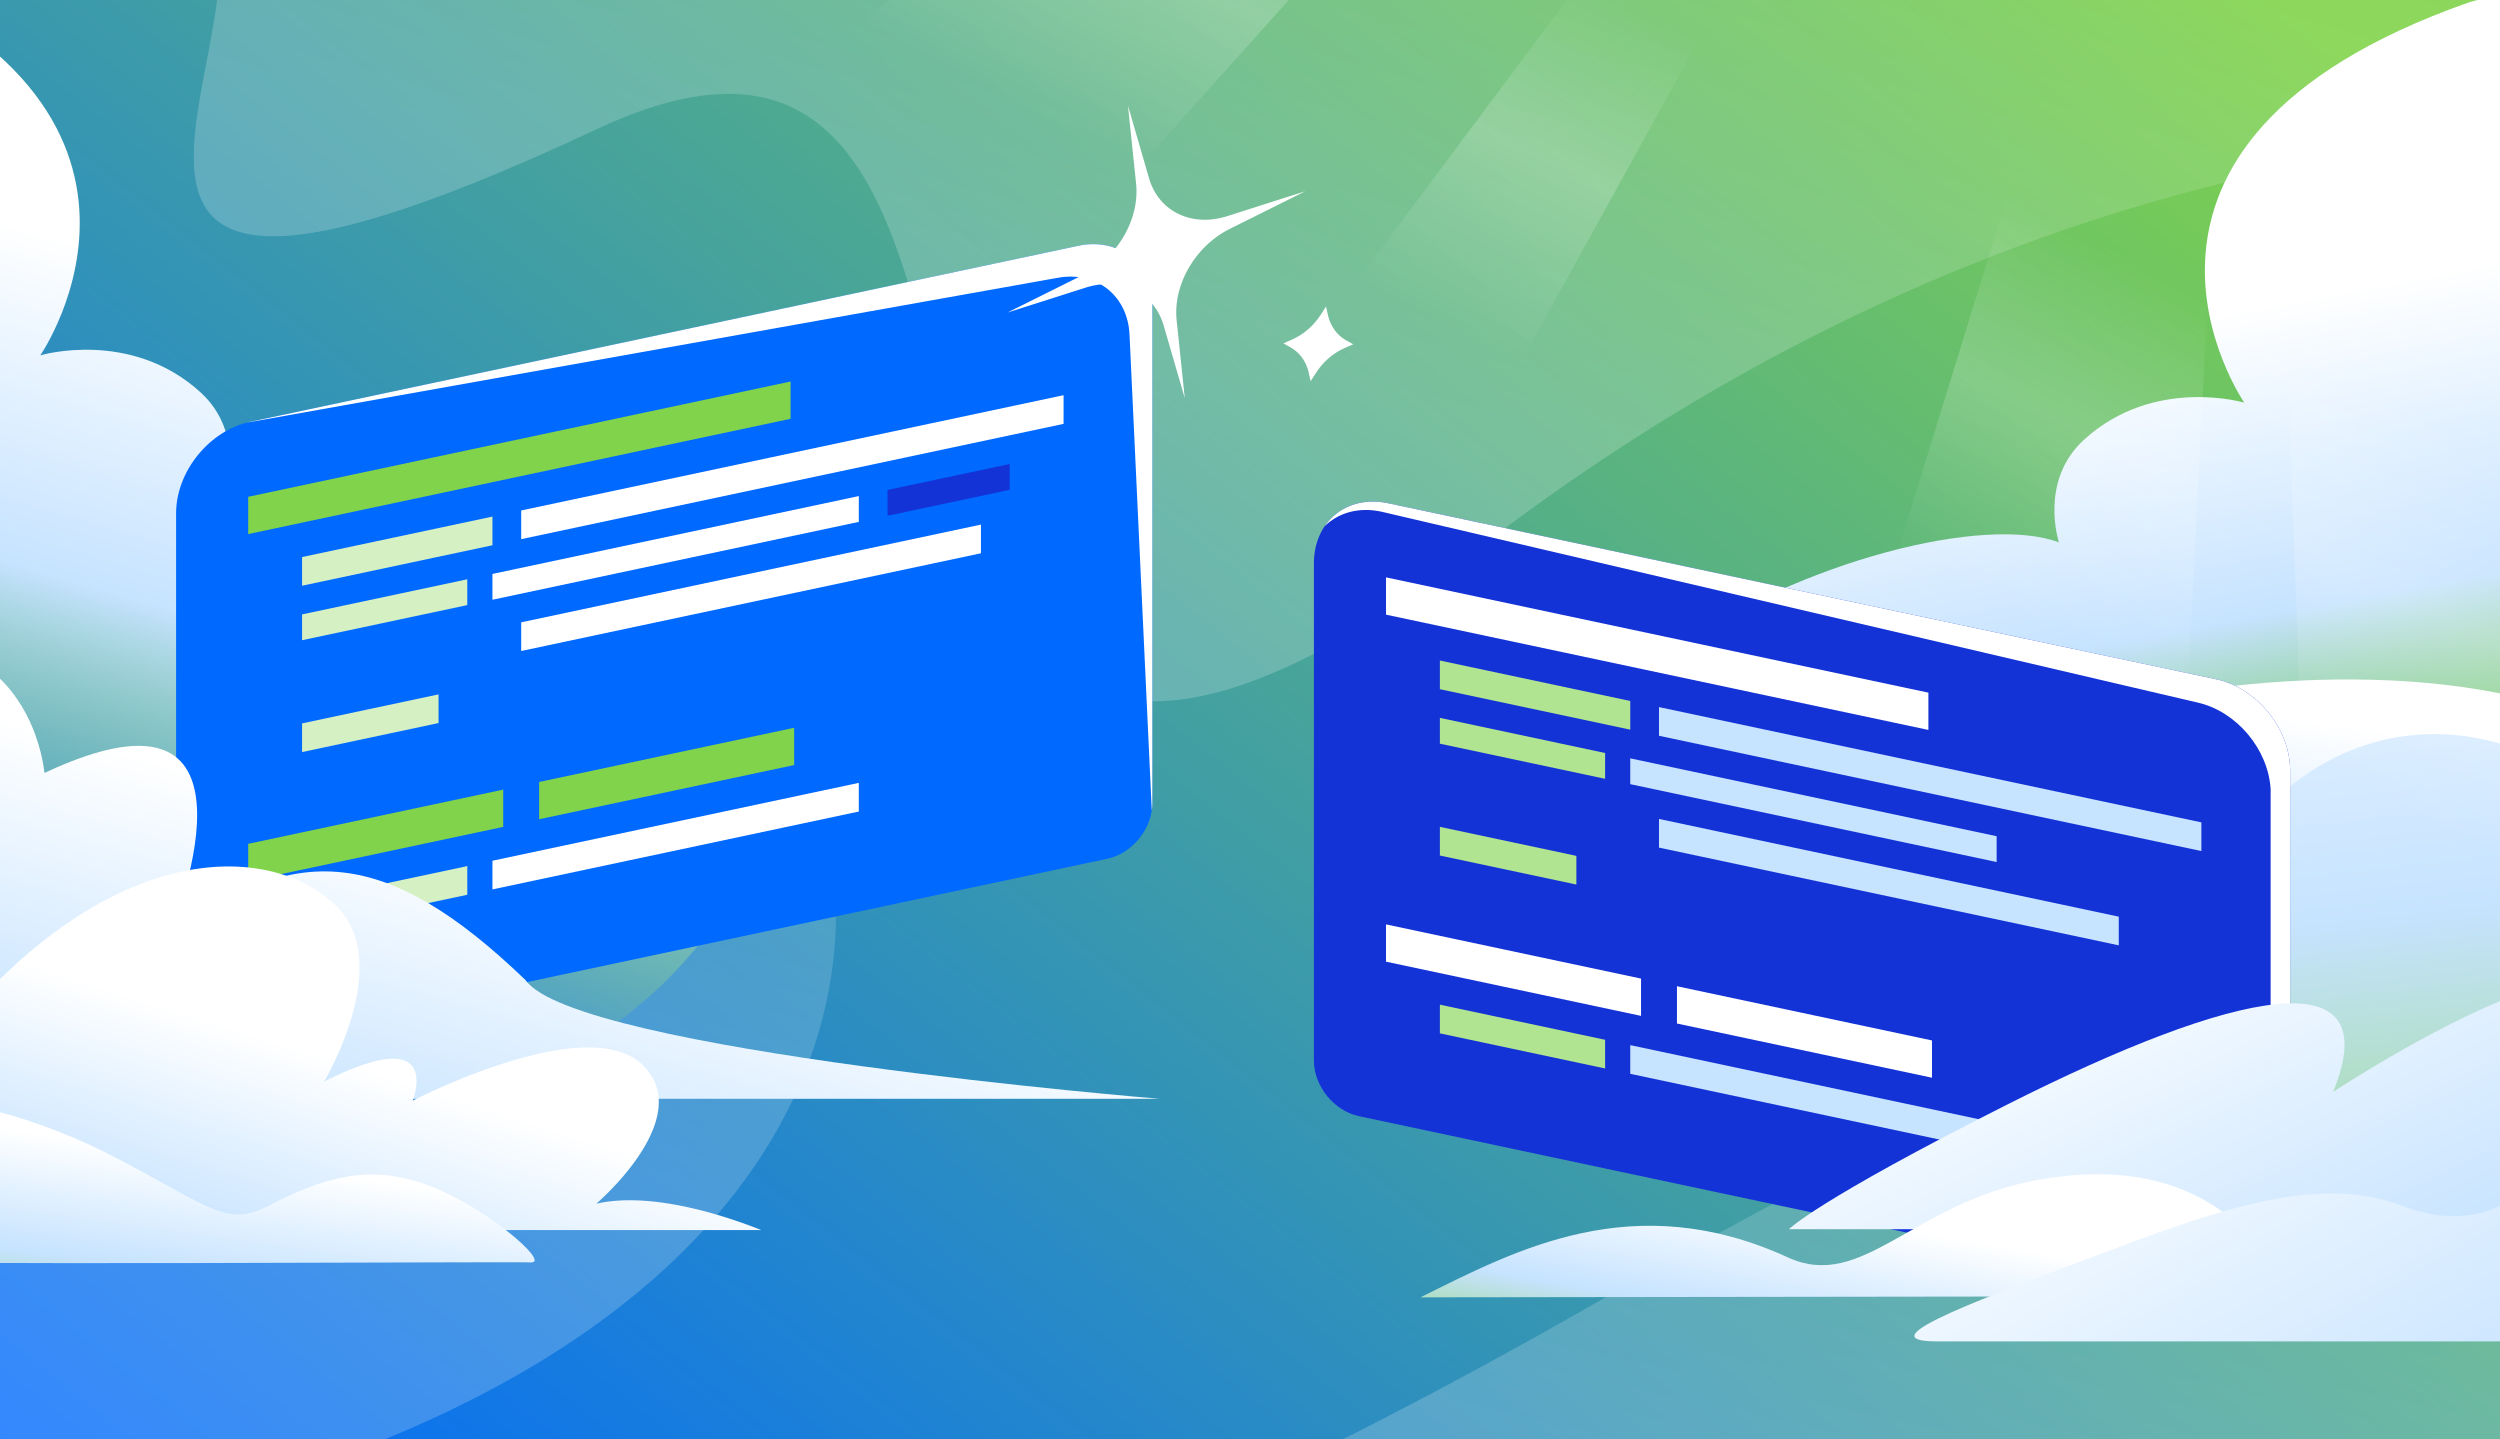 <?xml version="1.0" encoding="utf-8"?>
<svg xmlns="http://www.w3.org/2000/svg" fill="none" height="608" width="1056">
  <rect width="100%" height="100%" fill="#333333" stroke="none"/>
  <g clip-path="url(#a)">
    <path d="M0 0h1056v608H0z" fill="url(#b)"/>
    <path d="M32 646.202c-235.678 47.099 21 263.499 651-101s948-161 916 290.5H-353v-811c27 321-45.5 678.6 226.5 321 340-447 799 172.499 158.5 300.5" fill="url(#c)" opacity=".2"/>
    <path d="M252.032 54.568C-49.149 195.862 162.754-37.594 63.909-53.222L1312.15-192.598l31.79 284.73c-48.38-27.802-381.82-116.85-714.359 135.61S484.872-54.665 252.032 54.568" fill="url(#d)" opacity=".2"/>
    <path d="M681.022 431.613C559.655 306.5 807.283 205.646 869.694 229.099c0 0-8.571-25.831 10.563-43.321 29.587-27.039 67.738-15.69 67.738-15.69s-75.448-109.21 94.865-169.08c236.98-69.074 165.39 138.819 140.42 156.976C1612.45 52.24 1646.93 506.5 1285.15 506.5c-164.35 3.4-482.761 50.226-604.128-74.887" fill="url(#e)"/>
    <path d="M284.003 411.613C405.37 286.5 157.743 185.646 95.331 209.099c0 0 8.571-25.831-10.563-43.321-29.587-27.039-67.737-15.69-67.737-15.69s75.447-109.21-94.867-169.08C-314.81-88.066-243.223 119.827-218.259 137.984-647.427 32.24-681.901 486.5-320.129 486.5c164.35 3.4 482.765 50.226 604.132-74.887" fill="url(#f)"/>
    <path d="M74.385 216.823c0-17.673 14.014-34.978 31.3-38.653l349.76-74.343c17.287-3.675 31.301 7.673 31.301 25.346v210.134c0 10.705-8.488 21.187-18.959 23.413L93.344 442.31c-10.471 2.226-18.96-4.648-18.96-15.352z" fill="#0069FF"/>
    <path d="M486.517 342.387q.23-1.532.231-3.08V129.173c0-17.673-14.014-29.021-31.301-25.347l-349.76 74.344q-.82.174-1.63.389l342.83-61.231c16.302-2.912 29.455 7.551 30.227 24.044z" fill="#fff"/>
    <path d="m220.146 262.868 194.207-41.28v12.114l-194.207 41.28z" fill="#fff"/>
    <path d="m127.594 259.524 69.793-14.835v10.903l-69.793 14.835zm0 46.034 57.655-12.255v12.114l-57.655 12.255z" fill="#D5F0C3"/>
    <path d="m208.008 242.431 154.759-32.895v10.903l-154.759 32.895z" fill="#fff"/>
    <path d="m374.904 206.957 51.587-10.965v10.903l-51.587 10.965z" fill="#1433D6"/>
    <path d="m220.146 215.623 229.104-48.698v12.114l-229.104 48.698z" fill="#fff"/>
    <path d="m127.594 235.296 80.414-17.092v12.114l-80.414 17.092z" fill="#D5F0C3"/>
    <path d="M104.836 209.848 333.94 161.15v15.748l-229.104 48.698z" fill="#80D34A"/>
    <path d="m127.594 380.666 69.793-14.835v12.114l-69.793 14.835z" fill="#D5F0C3"/>
    <path d="m208.008 363.573 154.759-32.895v12.114l-154.759 32.895z" fill="#fff"/>
    <path d="m104.836 356.429 107.724-22.897v15.748l-107.724 22.898zm122.896-26.122 107.725-22.898v15.749l-107.725 22.897z" fill="#80D34A"/>
    <path d="m485.377 75.348-4.461-15.358-4.462-15.357 1.716 16.47 1.717 16.471c.782 7.51-1.189 15.335-5.184 22.194s-10.003 12.74-17.27 16.37l-15.949 7.949-15.948 7.95 16.466-5.253 16.467-5.252c7.508-2.395 14.753-1.919 20.631.917 5.878 2.835 10.383 8.021 12.423 15.018l4.462 15.357 4.462 15.358-1.717-16.471-1.716-16.47c-.782-7.51 1.189-15.336 5.184-22.194s10.002-12.741 17.27-16.37l15.948-7.95 15.949-7.949-16.467 5.253-16.466 5.252c-7.508 2.395-14.753 1.918-20.631-.917s-10.383-8.02-12.424-15.018m72.478 57.626 1.13-1.754 1.131-1.754.407 1.824.407 1.824a17.4 17.4 0 0 0 2.761 6.214 15.1 15.1 0 0 0 4.87 4.387l1.523.853 1.523.852-1.826.803-1.825.803a27 27 0 0 0-6.647 4.216 29 29 0 0 0-5.322 6.092l-1.191 1.834-1.192 1.835-.407-1.824-.407-1.825a17.4 17.4 0 0 0-2.761-6.213c-1.301-1.795-2.933-3.292-4.87-4.387l-1.523-.853-1.523-.853 1.888-.84 1.888-.84c2.371-1.047 4.621-2.497 6.646-4.259a29 29 0 0 0 5.3-6.108z" fill="#fff"/>
    <path d="M879.421 301.906c47.506-13.797 147.019-26.713 218.919 3.683 71.89 30.396 90.33 58.058 169.7 42.119 76.44-15.346 134.52-6.788 270.91 25.098 38.75 9.063-861.95 0-861.95 0s149.802-55.62 202.421-70.907z" fill="url(#g)"/>
    <path d="m984.222 486.868 537.268 2.188c-143.11-102.062-136.69-30.295-136.69-30.295-107.84-101.824-232.16-64.188-232.16-64.188C1010 185 839 423.5 984.222 486.868" fill="url(#h)"/>
    <path d="M554.998 237.911c0-17.673 14.014-29.022 31.301-25.347l349.76 74.344c17.287 3.674 31.3 20.98 31.3 38.653v210.134c0 10.705-8.488 17.578-18.959 15.353l-374.443-79.591c-10.471-2.225-18.959-12.708-18.959-23.412z" fill="#1433D6"/>
    <path d="M559.541 222.268c5.887-5.791 14.702-8.299 24.459-6.017l344.527 80.568c16.292 3.81 29.598 19.707 30.59 36.547V506.5l8.244 10.5V325.562c0-17.673-14.013-34.979-31.3-38.653l-349.76-74.344c-11.338-2.41-21.268 1.642-26.76 9.703" fill="#fff"/>
    <path d="m700.76 345.921 194.207 41.28v12.114l-194.207-41.28z" fill="#C6E3FF"/>
    <path d="M608.207 303.231 678 318.066v10.903l-69.793-14.835zm0 46.034 57.655 12.255v12.114l-57.655-12.255z" fill="#B1E490"/>
    <path d="m688.621 320.324 154.759 32.895v10.903l-154.76-32.895z" fill="#C6E3FF"/>
    <path d="m855.518 355.799 51.587 10.965v10.903l-51.587-10.965z" fill="#1433D6"/>
    <path d="m700.76 298.676 229.104 48.698v12.114L700.76 310.79z" fill="#C6E3FF"/>
    <path d="m608.207 279.003 80.414 17.092v12.114l-80.414-17.092z" fill="#B1E490"/>
    <path d="m585.449 243.88 229.104 48.698v15.748l-229.104-48.698z" fill="#fff"/>
    <path d="M608.207 424.373 678 439.208v12.114l-69.793-14.835z" fill="#B1E490"/>
    <path d="m688.621 441.466 154.759 32.895v12.114L688.62 453.58z" fill="#C6E3FF"/>
    <path d="m585.449 390.462 107.725 22.897v15.749L585.449 406.21zm122.897 26.122 107.724 22.898v15.748l-107.724-22.897z" fill="#fff"/>
    <path d="M1396.57 487.735c87.97-163.265-37.28-163.763-119.66-135.977-99.33 33.512-163.87 85.347-163.87 85.347 2.1-30.608-29.47-23.825-40.83-20.251-37.57 11.831-86.722 44.39-86.722 44.39 23.572-57.494-41.493-43.162-137.659 5.323-80.969 40.816-92.175 52.654-92.175 52.654h623.296l17.62-31.494z" fill="url(#i)"/>
    <path d="M600 548c40.152-19.915 89.887-46.811 155.248-16.851 31.482 14.428 52.573-23.037 105.278-32.71C945.792 482.799 966 547.481 966 547.481z" fill="url(#j)"/>
    <path d="M818.387 566.613c-32.298 0 21.227-18.994 80.798-41.397 47.703-17.944 84.462-27.69 115.125-16.03 55.09 20.944 65.79-35.731 151.57-71.916 210.63-88.839 307.73 129.343 307.73 129.343z" fill="url(#k)"/>
    <path d="M-495 464.125h984.73S243 444 222 414c-58.5-56.262-97.666-59.115-150.789-17.907 0 0 49.633-117.42-52.448-69.595 0 0-11.004-145.912-246.6 31.24 0 0-16.88-96.946-267.163 106.394z" fill="url(#l)"/>
    <path d="M321.557 519.579H-276c24.324-19.096 158.973-123.385 192.322-119.439 24.912 2.952 10.174 41.617 9.924 42.28 67.081-62.989 67.736-22.808 67.736-22.808 64.041-66.588 123.658-61.398 148.409-36.573 24.147 24.22-5.5 73.825-5.5 73.825 50.613-25.451 37.62 7.479 37.377 8.105.868-.449 72.904-37.597 96.735-15.512 15.43 14.305 3.084 34.623-7.679 47.293a119 119 0 0 1-8.032 8.547c-2.068 2.003-3.401 3.137-3.401 3.137 23.779-5.367 55.722 5.587 69.666 11.145" fill="url(#m)"/>
    <path d="M-114.05 532.297c84.522 2.422 322.693.515 338.396.942 8.076.221-18.405-22.667-41.624-31.84-21.902-8.651-40.579-7.024-68.399 7.45-18.022 9.379-22.866 2.768-62.687-18.412-149.895-79.707-252.807 39.364-165.686 41.86" fill="url(#n)"/>
    <path d="M1260.15 760.478 973.307-58.197l-14.712-6.41 25.002 705.736z" fill="url(#o)"/>
    <path d="m908.22 604.716 34.177-673.53-42.116-18.351-187.385 607.932z" fill="url(#p)"/>
    <path d="M702.46-176.211 255.019 322.587 81 247.847 624.913-210z" fill="url(#q)"/>
    <path d="m492.163 424.588 308.532-557.996-29.674-12.929-389.726 522.231z" fill="url(#r)"/>
  </g>
  <defs>
    <linearGradient gradientUnits="userSpaceOnUse" id="b" x1="0" x2="673" y1="622.5" y2="-228.5">
      <stop stop-color="#0069FF"/>
      <stop offset="1" stop-color="#80D34A"/>
    </linearGradient>
    <linearGradient gradientUnits="userSpaceOnUse" id="c" x1="140" x2="285" y1="608" y2="-43.5">
      <stop offset=".17" stop-color="#fff"/>
      <stop offset="1" stop-color="#fff" stop-opacity="0"/>
    </linearGradient>
    <linearGradient gradientUnits="userSpaceOnUse" id="d" x1="594.929" x2="739.536" y1="169.728" y2="-346.507">
      <stop stop-color="#fff"/>
      <stop offset="1" stop-color="#fff" stop-opacity="0"/>
    </linearGradient>
    <linearGradient gradientUnits="userSpaceOnUse" id="e" x1="825.155" x2="873.676" y1="153.5" y2="408.572">
      <stop stop-color="#fff"/>
      <stop offset=".497" stop-color="#C6E3FF"/>
      <stop offset="1" stop-color="#80D34A" stop-opacity="0"/>
    </linearGradient>
    <linearGradient gradientUnits="userSpaceOnUse" id="f" x1="139.87" x2="62.481" y1="133.5" y2="399.855">
      <stop stop-color="#fff"/>
      <stop offset=".497" stop-color="#C6E3FF"/>
      <stop offset="1" stop-color="#80D34A" stop-opacity="0"/>
    </linearGradient>
    <linearGradient gradientUnits="userSpaceOnUse" id="g" x1="840.04" x2="819.786" y1="287.597" y2="449.989">
      <stop stop-color="#fff"/>
      <stop offset=".497" stop-color="#C6E3FF"/>
      <stop offset="1" stop-color="#80D34A"/>
    </linearGradient>
    <linearGradient gradientUnits="userSpaceOnUse" id="h" x1="1263.65" x2="1313.15" y1="133" y2="581">
      <stop stop-color="#fff"/>
      <stop offset=".497" stop-color="#C6E3FF"/>
      <stop offset="1" stop-color="#80D34A"/>
    </linearGradient>
    <linearGradient gradientUnits="userSpaceOnUse" id="i" x1="805.154" x2="969.154" y1="429" y2="778.5">
      <stop stop-color="#fff"/>
      <stop offset=".497" stop-color="#C6E3FF"/>
      <stop offset="1" stop-color="#80D34A"/>
    </linearGradient>
    <linearGradient gradientUnits="userSpaceOnUse" id="j" x1="669.133" x2="653.337" y1="496.346" y2="589.119">
      <stop stop-color="#fff"/>
      <stop offset=".497" stop-color="#C6E3FF"/>
      <stop offset="1" stop-color="#80D34A"/>
    </linearGradient>
    <linearGradient gradientUnits="userSpaceOnUse" id="k" x1="808.654" x2="1040.15" y1="482.5" y2="886">
      <stop stop-color="#fff"/>
      <stop offset=".497" stop-color="#C6E3FF"/>
      <stop offset="1" stop-color="#80D34A"/>
    </linearGradient>
    <linearGradient gradientUnits="userSpaceOnUse" id="l" x1="-342.589" x2="-414.965" y1="207.882" y2="469.133">
      <stop stop-color="#fff"/>
      <stop offset=".5" stop-color="#C6E3FF"/>
      <stop offset="1" stop-color="#80D34A"/>
    </linearGradient>
    <linearGradient gradientUnits="userSpaceOnUse" id="m" x1="-171.678" x2="-226.609" y1="349.022" y2="523.535">
      <stop stop-color="#fff"/>
      <stop offset=".497" stop-color="#C6E3FF"/>
      <stop offset="1" stop-color="#80D34A"/>
    </linearGradient>
    <linearGradient gradientUnits="userSpaceOnUse" id="n" x1="-94.64" x2="-108.454" y1="463.372" y2="563.262">
      <stop stop-color="#fff"/>
      <stop offset=".497" stop-color="#C6E3FF"/>
      <stop offset="1" stop-color="#80D34A"/>
    </linearGradient>
    <linearGradient gradientUnits="userSpaceOnUse" id="o" x1="679.21" x2="608.126" y1="-3.668" y2="135.737">
      <stop stop-color="#fff" stop-opacity="0"/>
      <stop offset=".48" stop-color="#fff" stop-opacity=".2"/>
      <stop offset="1" stop-color="#fff" stop-opacity="0"/>
    </linearGradient>
    <linearGradient gradientUnits="userSpaceOnUse" id="p" x1="679.21" x2="608.126" y1="-3.668" y2="135.737">
      <stop stop-color="#fff" stop-opacity="0"/>
      <stop offset=".48" stop-color="#fff" stop-opacity=".2"/>
      <stop offset="1" stop-color="#fff" stop-opacity="0"/>
    </linearGradient>
    <linearGradient gradientUnits="userSpaceOnUse" id="q" x1="679.21" x2="608.126" y1="-3.668" y2="135.737">
      <stop stop-color="#fff" stop-opacity="0"/>
      <stop offset=".48" stop-color="#fff" stop-opacity=".2"/>
      <stop offset="1" stop-color="#fff" stop-opacity="0"/>
    </linearGradient>
    <linearGradient gradientUnits="userSpaceOnUse" id="r" x1="679.21" x2="608.126" y1="-3.668" y2="135.737">
      <stop stop-color="#fff" stop-opacity="0"/>
      <stop offset=".48" stop-color="#fff" stop-opacity=".2"/>
      <stop offset="1" stop-color="#fff" stop-opacity="0"/>
    </linearGradient>
    <clipPath id="a">
      <path d="M0 0h1056v608H0z" fill="#fff"/>
    </clipPath>
  </defs>
</svg>